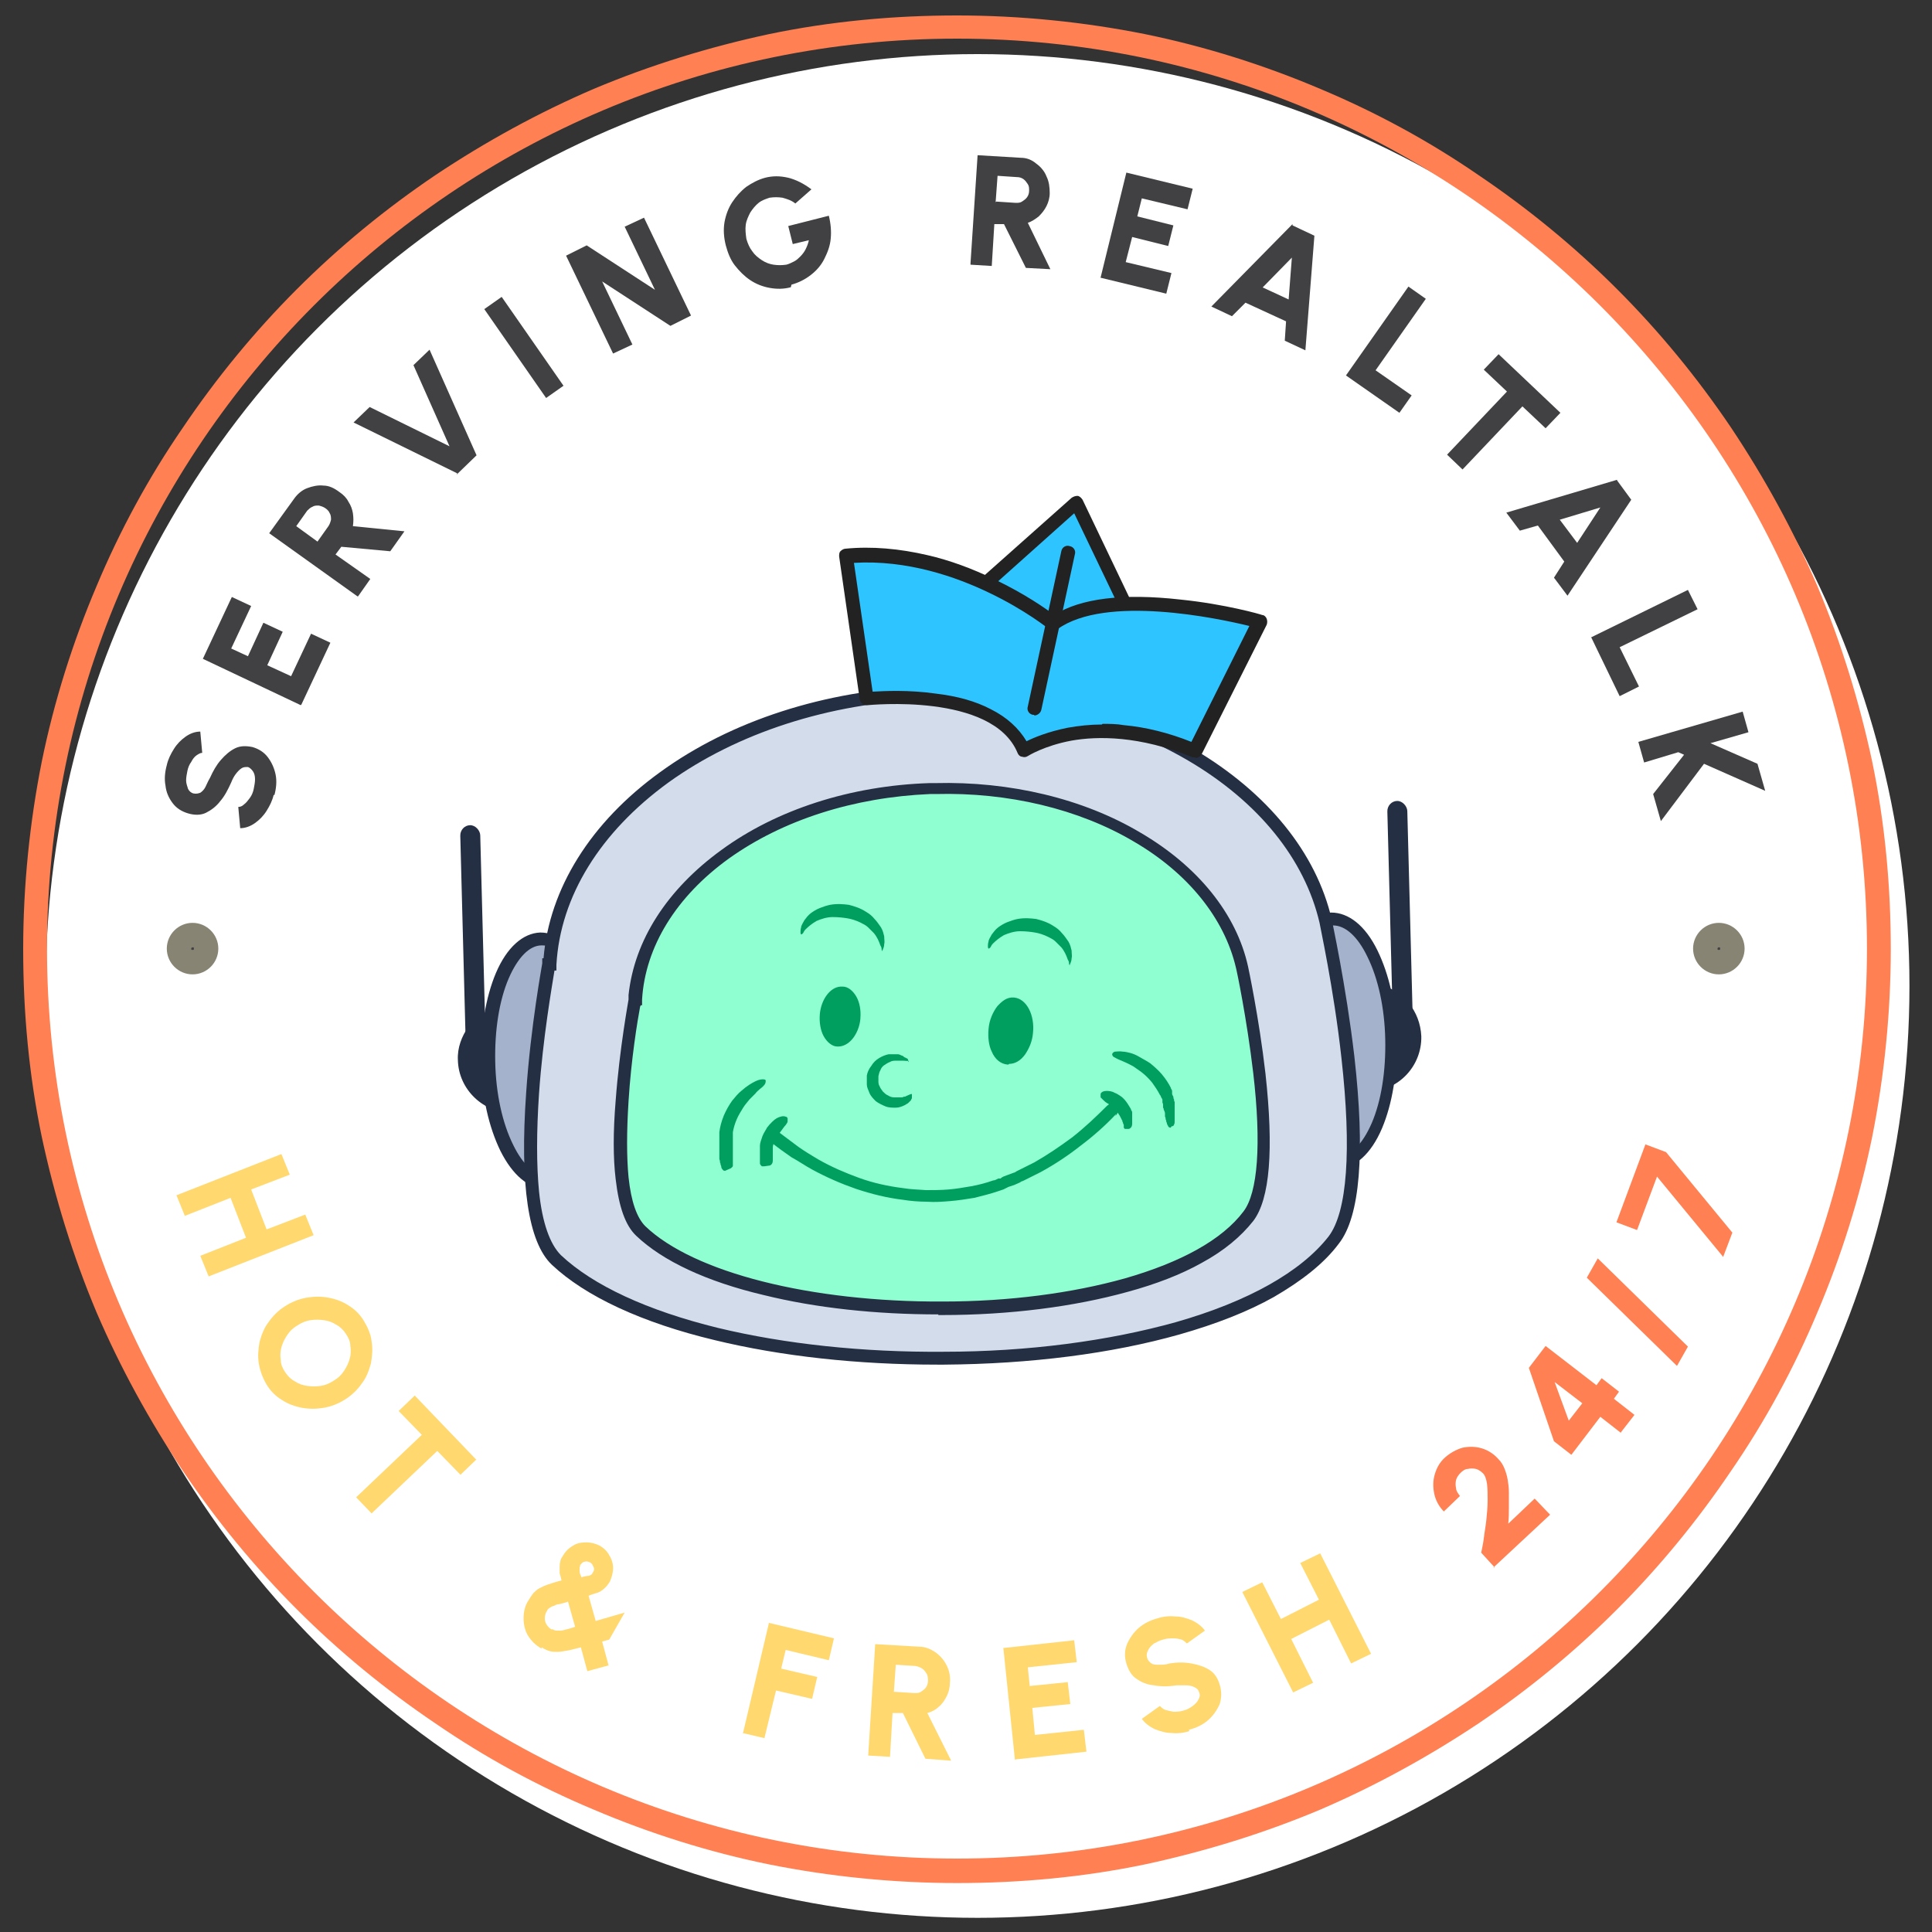 <?xml version="1.0" encoding="UTF-8"?>
<svg id="Layer_1" xmlns="http://www.w3.org/2000/svg" version="1.1" viewBox="0 0 300 300">
  <rect x="0" y="0" width="300" height="300" fill="#333333" stroke="none"/>
  <!-- Generator: Adobe Illustrator 29.6.1, SVG Export Plug-In . SVG Version: 2.1.1 Build 9)  -->
  <defs>
    <style>
      .st0 {
        fill: #2ec4ff;
      }

      .st1 {
        fill: #009f5f;
      }

      .st2 {
        fill: #d3dcea;
      }

      .st3 {
        fill: #ffd970;
      }

      .st4 {
        fill: #fff;
      }

      .st5 {
        fill: #252f43;
      }

      .st6 {
        fill: #a4b2cc;
      }

      .st7 {
        fill: #222;
      }

      .st8 {
        fill: #8fffd2;
      }

      .st9 {
        fill: #414042;
      }

      .st10 {
        fill: #ff8052;
      }

      .st11 {
        fill: #878473;
      }
    </style>
  </defs>
  <circle class="st4" cx="151.8" cy="153.1" r="144.7"/>
  <g>
    <path class="st10" d="M148.6,292.4c-9.8,0-19.7-1-29.2-2.9-9.3-1.9-18.5-4.8-27.2-8.5-8.6-3.6-16.9-8.1-24.6-13.4-7.7-5.2-14.9-11.1-21.5-17.7-6.6-6.6-12.5-13.8-17.7-21.5-5.2-7.8-9.7-16-13.4-24.6-3.7-8.8-6.5-17.9-8.5-27.2-2-9.6-2.9-19.4-2.9-29.2s1-19.7,2.9-29.2c1.9-9.3,4.8-18.5,8.5-27.2,3.6-8.6,8.1-16.9,13.4-24.6,5.2-7.7,11.1-14.9,17.7-21.5,6.6-6.6,13.8-12.5,21.5-17.7,7.8-5.2,16-9.7,24.6-13.4,8.8-3.7,17.9-6.5,27.2-8.5,9.6-2,19.4-2.9,29.2-2.9s19.7,1,29.2,2.9c9.3,1.9,18.5,4.8,27.2,8.5,8.6,3.6,16.9,8.1,24.6,13.4,7.7,5.2,14.9,11.1,21.5,17.7,6.6,6.6,12.5,13.8,17.7,21.5,5.2,7.8,9.7,16,13.4,24.6,3.7,8.8,6.5,17.9,8.5,27.2,2,9.6,2.9,19.4,2.9,29.2s-1,19.7-2.9,29.2c-1.9,9.3-4.8,18.5-8.5,27.2-3.6,8.6-8.1,16.9-13.4,24.6-5.2,7.7-11.1,14.9-17.7,21.5-6.6,6.6-13.8,12.5-21.5,17.7-7.8,5.2-16,9.7-24.6,13.4-8.8,3.7-17.9,6.5-27.2,8.5-9.6,2-19.4,2.9-29.2,2.9ZM148.6,6C70.7,6,7.3,69.4,7.3,147.3s63.4,141.3,141.3,141.3,141.3-63.4,141.3-141.3S226.5,6,148.6,6Z"/>
    <g>
      <path class="st9" d="M42.5,123.4c-.2.9-.6,1.7-1.1,2.5-.5.8-1.1,1.4-1.8,1.9-.7.5-1.5.8-2.3.8l-.3-3.3c.3,0,.6-.1.9-.4.3-.2.6-.6.9-1,.3-.4.5-.9.6-1.4.1-.5.2-1,.2-1.5,0-.5-.1-.9-.3-1.2-.2-.3-.5-.6-.8-.7-.4,0-.7,0-1,.2-.3.2-.6.5-.9.9-.3.4-.5.8-.7,1.3-.5,1.1-1,2.1-1.7,2.9-.6.8-1.4,1.4-2.2,1.8-.8.4-1.8.4-2.8.1-1-.3-1.8-.8-2.4-1.6-.6-.8-1-1.7-1.1-2.7-.2-1-.1-2.1.2-3.2.2-.9.6-1.7,1.1-2.5.5-.8,1.1-1.4,1.8-1.9.7-.5,1.5-.8,2.3-.8l.3,3.3c-.3,0-.6.2-.9.4-.3.2-.6.6-.8,1-.3.4-.5.9-.6,1.4-.1.5-.2,1-.2,1.5,0,.5.2.9.3,1.3.2.4.5.6.8.7.5.1.8,0,1.1-.1.3-.2.6-.5.8-.9.2-.4.4-.9.7-1.4.5-1.1,1-2,1.7-2.8.7-.8,1.4-1.4,2.2-1.8.8-.4,1.7-.4,2.7-.2,1,.3,1.8.8,2.4,1.6.6.8,1,1.7,1.2,2.7.2,1,.1,2.1-.2,3.2Z"/>
      <path class="st9" d="M46.7,109.5l-15.2-7.2,4.5-9.6,3,1.4-3.1,6.6,2.6,1.2,2.4-5.2,3,1.4-2.4,5.2,3.7,1.7,3.1-6.6,3,1.4-4.5,9.6Z"/>
      <path class="st9" d="M55.5,92.6l-13.7-9.8,3.9-5.4c.5-.7,1.2-1.3,2-1.6.8-.3,1.7-.5,2.5-.4.9,0,1.7.4,2.5,1,.6.4,1.1.9,1.4,1.5.4.6.6,1.2.7,1.8.1.7.1,1.3,0,2l8,.8-2.2,3.1-7.6-.7-.9,1.2,5.4,3.8-1.9,2.7ZM49.3,84.1l1.7-2.4c.2-.3.3-.6.4-1,0-.3,0-.7-.2-1-.1-.3-.4-.6-.7-.8-.3-.2-.6-.3-1-.4-.4,0-.7,0-1,.2-.3.1-.6.4-.8.6l-1.7,2.4,3.3,2.4Z"/>
      <path class="st9" d="M71,73.5l-16.1-7.9,2.5-2.4,12.4,6.1-5.6-12.6,2.5-2.4,7.3,16.4-3.1,3Z"/>
      <path class="st9" d="M84.8,61.8l-9.6-13.8,2.7-1.9,9.6,13.8-2.7,1.9Z"/>
      <path class="st9" d="M95.2,54.9l-7.3-15.2,3.2-1.6,10.6,6.9-4.7-9.8,3-1.4,7.3,15.2-3.2,1.6-10.6-6.9,4.7,9.8-3,1.4Z"/>
      <path class="st9" d="M122.8,44.6c-1.1.3-2.2.3-3.3.1-1.1-.2-2.1-.6-3-1.2-.9-.6-1.7-1.4-2.4-2.3-.7-.9-1.1-2-1.4-3.1-.3-1.2-.4-2.4-.2-3.6.2-1.1.6-2.2,1.2-3.1.6-.9,1.3-1.7,2.2-2.4.9-.6,1.8-1.1,2.9-1.4,1.2-.3,2.3-.3,3.6,0,1.2.3,2.4.9,3.6,1.8l-2.5,2.2c-.6-.5-1.3-.7-2-.9-.7-.1-1.3-.1-2,0-.6.2-1.2.4-1.7.8-.5.4-.9.9-1.3,1.5-.3.6-.6,1.2-.7,1.9-.1.7,0,1.5.1,2.2.2.7.5,1.4.9,1.9.4.6.9,1,1.5,1.4.6.4,1.2.6,1.8.7.7.1,1.3.1,2,0,.4-.1.8-.3,1.2-.5.4-.2.7-.5,1-.8.3-.3.6-.7.8-1.1.2-.4.4-.9.5-1.4l-2.5.6-.7-2.8,6.3-1.6c.3,1.2.4,2.4.3,3.5-.1,1.2-.5,2.2-1,3.2-.5,1-1.2,1.8-2.1,2.5-.9.7-1.9,1.2-3,1.5Z"/>
      <path class="st9" d="M150.7,40.9l1.1-16.8,6.7.4c.9,0,1.7.3,2.4.9.7.5,1.3,1.2,1.6,2,.4.8.5,1.7.5,2.6,0,.7-.2,1.4-.5,2-.3.6-.7,1.1-1.2,1.6-.5.4-1.1.8-1.7,1l3.5,7.2-3.8-.2-3.4-6.8h-1.5c0,0-.4,6.5-.4,6.5l-3.3-.2ZM154.7,31.3l3,.2c.4,0,.7,0,1-.2.3-.2.6-.4.8-.7.2-.3.3-.6.3-1,0-.4,0-.7-.2-1-.2-.3-.4-.6-.7-.8-.3-.2-.6-.3-1-.3l-3-.2-.3,4.1Z"/>
      <path class="st9" d="M170.9,43.1l4-16.3,10.3,2.5-.8,3.2-7.1-1.7-.7,2.8,5.6,1.4-.8,3.2-5.6-1.4-1,3.9,7.1,1.7-.8,3.2-10.3-2.5Z"/>
      <path class="st9" d="M200.7,35l3.4,1.6-1.4,17.8-3.2-1.5.2-3-6.3-2.9-2.1,2.1-3.2-1.5,12.6-12.8ZM196,44.6l4.1,1.9.5-6.5-4.6,4.7Z"/>
      <path class="st9" d="M209,58.3l9.7-13.8,2.7,1.9-7.8,11.1,5.6,3.9-1.9,2.7-8.3-5.8Z"/>
      <path class="st9" d="M242.3,64.1l-2.3,2.4-3.6-3.4-9.3,9.8-2.4-2.3,9.3-9.8-3.6-3.4,2.3-2.4,9.6,9.1Z"/>
      <path class="st9" d="M251.1,74.6l2.2,3-9.9,14.9-2.1-2.8,1.6-2.5-4.1-5.6-2.8.8-2.1-2.8,17.2-5.1ZM242.2,80.7l2.7,3.6,3.6-5.5-6.3,1.9Z"/>
      <path class="st9" d="M247,99l15.1-7.4,1.5,3-12.1,5.9,3,6.1-3,1.5-4.4-9.1Z"/>
      <path class="st9" d="M257.9,127.5l-1.2-4.2,4.8-6.1-.9-.4-5.3,1.6-.9-3.2,16.2-4.7.9,3.2-5.9,1.7,7.3,3.2,1.2,4.2-9.5-4.2-6.7,8.9Z"/>
    </g>
    <g>
      <path class="st3" d="M47.4,188.6l1.3,3.2-16.3,6.4-1.3-3.2,7.1-2.8-2.4-6.2-7.1,2.8-1.3-3.2,16.3-6.4,1.3,3.2-6,2.3,2.4,6.2,6-2.3Z"/>
      <path class="st3" d="M41.4,215c-.6-1-1-2.1-1.2-3.2-.2-1.1-.1-2.3.1-3.4.3-1.1.7-2.2,1.4-3.1.7-1,1.5-1.8,2.6-2.5s2.2-1.1,3.3-1.3c1.2-.2,2.3-.2,3.4,0,1.1.2,2.2.6,3.1,1.2,1,.6,1.8,1.4,2.4,2.4.6,1,1.1,2.1,1.2,3.2.2,1.1.1,2.3-.1,3.4-.3,1.1-.7,2.2-1.4,3.1-.7,1-1.5,1.8-2.6,2.5s-2.2,1.1-3.3,1.3c-1.2.2-2.3.2-3.4,0-1.1-.2-2.2-.6-3.1-1.2-1-.6-1.8-1.4-2.4-2.4ZM44.3,213.1c.4.6.9,1.1,1.5,1.4.6.4,1.2.6,1.9.7.7.1,1.4.1,2.1,0,.7-.1,1.4-.4,2-.8.7-.4,1.2-.9,1.6-1.5.4-.6.7-1.2.9-1.9.2-.7.2-1.4.1-2,0-.7-.3-1.3-.7-1.9-.4-.6-.9-1.1-1.5-1.4-.6-.4-1.2-.6-1.9-.7-.7-.1-1.4-.1-2.1,0-.7.1-1.4.4-2,.8-.7.4-1.2.9-1.6,1.5-.4.6-.7,1.2-.9,1.9-.2.7-.2,1.4-.1,2,0,.7.3,1.3.7,1.9Z"/>
      <path class="st3" d="M74,226.6l-2.5,2.4-3.6-3.7-10.2,9.7-2.4-2.5,10.2-9.7-3.6-3.7,2.5-2.4,9.5,9.9Z"/>
      <path class="st3" d="M84.1,256c-.9-.5-1.6-1.2-2.1-2-.5-.8-.7-1.8-.7-2.7,0-1,.2-1.9.7-2.7.3-.5.5-.8.8-1.2.3-.3.6-.6,1-.8.4-.2.8-.4,1.4-.6.6-.2,1.2-.4,2-.6-.1-.4-.2-.8-.3-1.1,0-.3,0-.7,0-.9s0-.6.1-.9c0-.3.2-.6.4-.9.4-.7.9-1.2,1.6-1.6.6-.4,1.3-.5,2.1-.5.7,0,1.4.2,2,.5.7.4,1.2.9,1.5,1.5.4.6.6,1.3.6,2,0,.7-.2,1.4-.5,2.1-.2.3-.4.6-.6.8-.2.2-.4.4-.7.6-.3.2-.5.3-.9.4-.3.1-.7.2-1.1.4l1.1,3.9,4.5-1.3-2.4,4.2-1.1.3,1,3.7-3.3.9-1-3.7c-.8.2-1.5.4-2.1.5-.6.1-1.1.2-1.5.2-.4,0-.8,0-1.2-.1-.4-.1-.8-.3-1.3-.6ZM85.8,253c.2.1.4.2.6.2.2,0,.4,0,.7,0,.2,0,.5-.1.9-.2.4-.1.8-.2,1.3-.4l-1.1-3.9c-.5.2-1,.3-1.4.4-.4,0-.6.2-.9.3-.2,0-.4.2-.6.3s-.3.3-.4.5c-.2.3-.3.7-.3,1.1,0,.4.1.7.3,1,.2.3.4.5.7.7ZM90.3,244.9c.4-.1.8-.2,1-.2.2,0,.4-.1.5-.2.1,0,.2-.2.3-.4.2-.3.2-.6,0-.9-.1-.3-.3-.5-.5-.6-.3-.1-.5-.2-.8-.1-.3,0-.5.3-.7.5,0,.2-.1.3-.1.5,0,.2,0,.3,0,.6,0,.2.2.5.3.9Z"/>
      <path class="st3" d="M115.4,269l4-17,10.1,2.4-.8,3.4-6.7-1.6-.7,2.9,5.6,1.3-.8,3.4-5.6-1.3-1.8,7.4-3.4-.8Z"/>
      <path class="st3" d="M134.8,272.8l1.1-17.5,6.9.4c.9,0,1.8.4,2.5.9.7.5,1.3,1.2,1.7,2,.4.8.6,1.7.5,2.7,0,.8-.2,1.5-.5,2.1-.3.6-.7,1.2-1.2,1.6-.5.5-1.1.8-1.8,1l3.7,7.4-4-.3-3.5-7.1h-1.6c0-.1-.4,6.8-.4,6.8l-3.4-.2ZM138.9,262.7l3.1.2c.4,0,.7,0,1-.2.3-.2.6-.4.8-.7.2-.3.3-.7.3-1,0-.4,0-.7-.2-1.1-.2-.3-.4-.6-.7-.8-.3-.2-.6-.3-1-.4l-3.1-.2-.3,4.2Z"/>
      <path class="st3" d="M157.6,273.3l-1.8-17.4,11-1.2.4,3.4-7.6.8.3,2.9,5.9-.6.4,3.4-5.9.6.4,4.2,7.6-.8.4,3.4-11,1.2Z"/>
      <path class="st3" d="M184.7,268.8c-.9.3-1.9.4-2.8.3-.9,0-1.8-.3-2.6-.6-.8-.4-1.5-.9-2-1.6l2.8-2c.2.2.4.4.8.6.4.1.8.2,1.3.3.5,0,1,0,1.6-.2.5-.1,1-.4,1.4-.7.4-.3.7-.6.9-1,.2-.4.3-.7.1-1.1-.1-.4-.3-.6-.7-.8-.4-.2-.8-.3-1.3-.3-.5,0-1,0-1.5,0-1.3.2-2.4.2-3.5,0-1.1-.1-2-.5-2.7-1-.8-.5-1.3-1.4-1.6-2.4-.3-1-.3-2,.1-3,.4-.9,1-1.8,1.8-2.5.8-.7,1.8-1.2,2.9-1.5.9-.3,1.9-.4,2.8-.3,1,0,1.8.3,2.6.6.8.4,1.5.9,2,1.6l-2.8,2c-.2-.2-.4-.4-.8-.6-.4-.1-.8-.2-1.3-.2-.5,0-1,0-1.6.2-.5.1-1,.4-1.4.6-.4.3-.7.6-.9,1-.2.4-.3.7-.2,1.1.1.5.4.8.7,1,.3.2.8.2,1.2.2.5,0,1,0,1.6-.2,1.2-.2,2.3-.2,3.4,0,1.1.2,2,.5,2.8,1,.8.5,1.3,1.3,1.6,2.3.3,1,.3,2,0,3-.4.9-1,1.8-1.8,2.5-.8.7-1.8,1.2-3,1.5Z"/>
      <path class="st3" d="M201.9,242.7l3.1-1.5,7.9,15.6-3.1,1.5-3.4-6.8-5.9,3,3.4,6.8-3.1,1.5-7.9-15.6,3.1-1.5,2.9,5.7,5.9-3-2.9-5.7Z"/>
      <path class="st10" d="M232.1,243.4l-2.1-2.3c.1-.6.3-1.3.4-2.2.1-.9.3-1.9.4-2.9.1-1,.2-2,.2-3,0-1,0-1.8-.1-2.6-.1-.7-.3-1.3-.6-1.6-.3-.3-.7-.6-1.1-.7-.4-.1-.9-.1-1.3,0-.4,0-.8.3-1.1.6-.3.3-.6.7-.7,1.1-.1.4-.1.9,0,1.3,0,.4.3.8.6,1.2l-2.5,2.4c-.8-.8-1.3-1.8-1.5-2.8-.2-1-.2-2,.1-3,.3-1,.8-1.9,1.6-2.6.8-.7,1.7-1.2,2.7-1.5,1-.2,2-.2,3,.1,1,.3,1.9.9,2.6,1.7.4.4.7.9.9,1.4.2.5.4,1.1.5,1.7.1.6.2,1.3.2,2,0,.7,0,1.5,0,2.3,0,.8,0,1.7-.1,2.6l4.1-3.9,2.4,2.5-8.8,8.2Z"/>
      <path class="st10" d="M251.7,222.5l-3.2-2.5-4.5,5.9-2.7-2.1-3.9-11.4,2.6-3.4,7.9,6.1.8-1.1,2.7,2.1-.8,1.1,3.2,2.5-2.1,2.7ZM243.6,220.6l2.1-2.7-4.3-3.3,2.2,6Z"/>
      <path class="st10" d="M248.1,195.4l14,13.7-1.7,3-14-13.7,1.7-3Z"/>
      <path class="st10" d="M267.6,195.2l-10.3-12.5-3.1,8.3-3.2-1.2,4.5-12.1,3.2,1.2,10.3,12.5-1.4,3.7Z"/>
    </g>
    <g>
      <circle class="st9" cx="29.9" cy="147.3" r="2.1"/>
      <path class="st11" d="M29.9,151.3c-2.2,0-4-1.8-4-4s1.8-4,4-4,4,1.8,4,4-1.8,4-4,4ZM29.9,147.1c0,0-.2,0-.2.2s0,.2.2.2.2,0,.2-.2,0-.2-.2-.2Z"/>
    </g>
    <g>
      <circle class="st9" cx="266.9" cy="147.3" r="2.1"/>
      <path class="st11" d="M266.9,151.3c-2.2,0-4-1.8-4-4s1.8-4,4-4,4,1.8,4,4-1.8,4-4,4ZM266.9,147.1c0,0-.2,0-.2.2s0,.2.2.2.2,0,.2-.2,0-.2-.2-.2Z"/>
    </g>
    <g>
      <g>
        <rect class="st5" x="215.7" y="124.5" width="3.1" height="36.3" rx="1.6" ry="1.6" transform="translate(-3.5 5.6) rotate(-1.5)"/>
        <g>
          <g>
            <path class="st5" d="M79.3,156.1c-1.8,0-3.5.7-4.8,1.7l-.4-14.9c0-.5-.4-.9-.9-.9s-.9.4-.9.9l.4,16.6c-1,1.4-1.7,3.2-1.6,5.1.1,4.6,4,8.3,8.6,8.2s8.3-4,8.2-8.6-4-8.3-8.6-8.2Z"/>
            <path class="st5" d="M212.1,152.7c1.8,0,3.5.5,4.9,1.4l-.4-14.9c0-.5.4-.9.9-.9s.9.4.9.9l.4,16.6c1.1,1.4,1.8,3.1,1.9,5.1.1,4.6-3.5,8.5-8.2,8.6s-8.5-3.5-8.6-8.2c-.1-4.6,3.5-8.5,8.2-8.6Z"/>
          </g>
          <g>
            <ellipse class="st6" cx="84.5" cy="164.7" rx="8.7" ry="18.9" transform="translate(-4.2 2.2) rotate(-1.5)"/>
            <path class="st5" d="M84.8,184.6c-2.7,0-5.2-2.1-7.1-5.9-1.8-3.7-2.9-8.5-3-13.7-.1-5.2.7-10.1,2.3-13.9,1.7-4,4.2-6.2,6.9-6.3,2.7,0,5.3,2,7.2,5.9,1.8,3.7,2.9,8.5,3,13.7h0c.1,5.2-.7,10.1-2.3,13.9-1.7,4-4.2,6.2-6.9,6.3,0,0,0,0-.1,0ZM84.1,146.8s0,0,0,0c-1.9,0-3.7,1.9-5.1,5.1-1.5,3.5-2.2,8.1-2.1,13,.1,4.9,1.1,9.5,2.8,12.9,1.5,3.1,3.5,4.9,5.4,4.8,1.9,0,3.7-1.9,5.1-5.1,1.5-3.5,2.2-8.1,2.1-13-.1-4.9-1.1-9.5-2.8-12.9-1.5-3.1-3.4-4.8-5.3-4.8Z"/>
          </g>
          <g>
            <ellipse class="st6" cx="207.2" cy="161.6" rx="8.7" ry="18.9" transform="translate(-4 5.3) rotate(-1.5)"/>
            <path class="st5" d="M207.6,181.5c-2.7,0-5.2-2.1-7.1-5.9-1.8-3.7-2.9-8.5-3-13.7-.1-5.2.7-10.1,2.3-13.9,1.7-4,4.2-6.2,6.9-6.3,2.7,0,5.3,2,7.2,5.9,1.8,3.7,2.9,8.5,3,13.7.1,5.2-.7,10.1-2.3,13.9-1.7,4-4.2,6.2-6.9,6.3,0,0,0,0-.1,0ZM206.9,143.7s0,0,0,0c-1.9,0-3.7,1.9-5.1,5.1-1.5,3.5-2.2,8.1-2.1,13,.1,4.9,1.1,9.5,2.8,12.9,1.5,3.1,3.5,4.9,5.4,4.8,1.9,0,3.7-1.9,5.1-5.1,1.5-3.5,2.2-8.1,2.1-13s-1.1-9.5-2.8-12.9c-1.5-3.1-3.4-4.8-5.3-4.8Z"/>
          </g>
          <g>
            <g>
              <path class="st2" d="M205.8,143.1c-4.8-20.8-30.4-36.2-60.9-35.4-.3,0-.7,0-1,0,0,0,0,0-.1,0-31.7,1.2-57,19.7-58.4,42.1h-.1s-7.1,38,1.2,45.9c10.7,10.2,35.5,15.4,60.1,15.3,25.7-.1,51.2-6.1,60.6-18.3,7.5-9.8-1.3-49.5-1.3-49.5Z"/>
              <path class="st5" d="M145.5,211.9c-12.3,0-24.2-1.3-34.5-3.8-11.3-2.7-20.1-6.8-25.3-11.7-3.7-3.5-5-12.5-4-26.7.7-10.4,2.5-20,2.5-20.1v-.8c.1,0,.2,0,.2,0,.9-10.8,7.3-21.1,18.1-28.9,11-8,25.6-12.7,41.1-13.3h.2c.3,0,.7,0,1,0,7.5-.2,14.9.6,22,2.3,6.8,1.7,13.1,4.2,18.7,7.5,11.3,6.7,18.9,16,21.3,26.4h0c0,.1,2.2,10.1,3.5,21.2,1.7,15,.9,24.9-2.4,29.1-2.3,3.1-5.8,5.8-10.1,8.3-4.1,2.3-9,4.2-14.6,5.8-10.6,3-23.2,4.6-36.6,4.7-.3,0-.7,0-1,0ZM86.1,150.7c-.4,2.5-1.8,10.5-2.4,19.1-.4,6-.4,11.1,0,15.2.5,4.9,1.7,8.2,3.4,9.9,5,4.7,13.4,8.6,24.4,11.3,10.4,2.5,22.5,3.8,35,3.7,13.2,0,25.7-1.7,36.1-4.6,11.2-3.2,19.4-7.8,23.7-13.3,2.9-3.8,3.6-13.4,2-27.7-1.2-10.9-3.4-20.8-3.4-21-2.3-9.9-9.5-18.8-20.4-25.2-11.1-6.5-25.1-9.9-39.6-9.5-.3,0-.6,0-1,0h-.1c-15.1.6-29.3,5.2-40,12.9-10.6,7.7-16.8,17.7-17.4,28.3v.9c0,0-.3,0-.3,0Z"/>
            </g>
            <g>
              <path class="st8" d="M192.8,150.2c-3.7-16.3-23.8-28.3-47.6-27.7-.3,0-.6,0-.9,0,0,0,0,0,0,0-24.8,1-44.6,15.4-45.6,32.9h0s-5.6,29.7.9,35.8c8.4,7.9,27.6,12,46.8,11.9,20.1,0,40.1-4.7,47.5-14.3,5.9-7.7-1-38.7-1-38.7Z"/>
              <path class="st5" d="M145.7,204.1c-9.7,0-19-1-27.1-3-8.9-2.1-15.7-5.3-19.8-9.2-1.7-1.6-2.7-4.5-3.2-8.8-.4-3.3-.4-7.4,0-12.2.6-8.1,2-15.6,2-15.7v-.7c.9-8.5,6-16.4,14.4-22.5,8.6-6.3,20.1-10,32.3-10.4h0c.3,0,.6,0,.9,0,11.6-.3,23,2.4,31.9,7.7,8.9,5.2,14.9,12.6,16.7,20.8h0c0,0,1.7,7.9,2.7,16.6,1.3,11.8.7,19.5-1.9,22.9-1.9,2.4-4.5,4.6-8,6.5-3.2,1.8-7.1,3.3-11.5,4.5-8.3,2.3-18.3,3.6-28.8,3.6-.2,0-.4,0-.6,0ZM99.4,156.3c-.4,2.1-1.4,8.2-1.8,14.7-.3,4.7-.3,8.7,0,11.8.4,3.8,1.3,6.3,2.6,7.6,7.5,7.2,25.7,11.8,46.2,11.7,10.3,0,20.1-1.3,28.3-3.6,8.7-2.5,15.1-6,18.4-10.4,2.2-2.9,2.8-10.4,1.5-21.5-1-8.5-2.6-16.1-2.7-16.4-1.8-7.6-7.4-14.6-15.8-19.5-8.6-5.1-19.6-7.7-30.8-7.4-.3,0-.6,0-.9,0h0c-11.8.5-22.8,4-31.2,10-8.2,5.9-13,13.7-13.5,21.9v.9c0,0-.2,0-.2,0Z"/>
            </g>
          </g>
        </g>
        <rect class="st5" x="71.8" y="128.2" width="3.1" height="36.3" rx="1.6" ry="1.6" transform="translate(-3.7 1.9) rotate(-1.5)"/>
      </g>
      <g>
        <g>
          <path class="st1" d="M156.4,164.3c1.3.1,2.7-1.7,2.9-3.9.2-2.2-.7-4.3-2-4.4,0,0-.2,0-.3,0-.7,0-1.2.6-1.5.9-.6.7-1,1.8-1.2,3-.2,2.2.7,4.3,2,4.4Z"/>
          <path class="st1" d="M156.6,165.3c0,0-.2,0-.2,0-1-.1-1.9-.8-2.4-2-.5-1-.6-2.3-.5-3.5.1-1.4.7-2.7,1.4-3.6.4-.4,1.1-1.2,2.1-1.3.2,0,.3,0,.5,0,1.9.2,3.2,2.7,2.9,5.5-.1,1.3-.6,2.4-1.2,3.3-.7,1-1.6,1.5-2.5,1.5ZM157.2,157s0,0,0,0c-.2,0-.5.2-.8.5-.5.6-.8,1.5-.9,2.5,0,.9,0,1.8.3,2.5.3.6.6.8.8.8h0c.2,0,.6-.2.9-.7.4-.6.8-1.5.8-2.3.2-1.9-.6-3.3-1.1-3.3,0,0,0,0,0,0Z"/>
        </g>
        <g>
          <path class="st1" d="M128.8,160.4c.2.4.6,1,1.3,1.1.6,0,1.2-.5,1.5-.8.5-.7.9-1.6,1-2.7h0c.1-1,0-2.1-.5-2.8-.2-.4-.6-1-1.3-1.1,0,0-.1,0-.2,0-1,0-2.1,1.4-2.3,3.4-.1,1,0,2.1.5,2.8Z"/>
          <path class="st1" d="M130.2,162.5c0,0-.2,0-.2,0-.8,0-1.6-.7-2.1-1.6-.5-.9-.7-2.2-.6-3.4.2-2.3,1.6-4.2,3.2-4.3.1,0,.3,0,.4,0,.8,0,1.6.7,2.1,1.6.5.9.7,2.1.6,3.3h0s0,.1,0,.1c-.1,1.2-.6,2.4-1.3,3.2-.6.7-1.4,1.1-2.1,1.1ZM130.7,155.2c-.3,0-1.2.8-1.4,2.5,0,.8,0,1.7.3,2.2h0c.2.3.4.5.5.5,0,0,.3-.1.6-.4.4-.5.7-1.3.8-2.1h0c0-.8,0-1.7-.3-2.2-.2-.3-.4-.5-.5-.5Z"/>
        </g>
        <path class="st1" d="M175.1,175.3c-.1,0-.3,0-.4,0,0,0-.1,0-.2-.2,0,0,0,0,0-.1,0,0,0,0,0-.1,0,0,0-.1,0-.2,0,0,0-.1-.1-.2,0,0,0-.2-.1-.3,0,0,0-.2-.1-.3-.2-.4-.4-.9-.9-1.4-.4-.5-.8-.8-1.2-1.1-.4-.2-.6-.4-.8-.6-.2-.2-.3-.3-.4-.4,0-.1,0-.3,0-.4,0-.1,0-.3.2-.4.1-.1.4-.2.7-.2.3,0,.8,0,1.3.3.3.1.6.3.9.5.3.2.6.5.9.9.3.4.5.8.7,1.1,0,.2.2.3.2.5,0,0,0,.2,0,.2,0,0,0,.2,0,.2,0,0,0,.1,0,.2,0,0,0,.1,0,.2,0,.1,0,.2,0,.4,0,.1,0,.2,0,.3,0,0,0,.2,0,.3,0,.3-.1.5-.2.6-.1.1-.2.2-.4.2Z"/>
        <path class="st1" d="M118.7,181.1c-.1,0-.3,0-.4,0,0,0-.1-.1-.2-.2,0,0,0,0-.1-.2,0,0,0-.1,0-.2,0,0,0-.2,0-.3,0,0,0-.2,0-.3,0-.1,0-.2,0-.4,0-.1,0-.3,0-.5,0-.2,0-.3,0-.5,0,0,0-.2,0-.3,0-.1,0-.2,0-.3,0-.4.2-.9.4-1.5.2-.5.5-.9.7-1.3.3-.4.5-.6.8-.9.5-.5.9-.7,1.3-.8.3-.1.6-.1.8,0,.2,0,.3.2.3.3,0,.1,0,.3,0,.4,0,.2-.1.3-.3.6-.2.2-.4.5-.7.9-.3.4-.7.9-1,1.6-.2.4-.3.7-.3,1,0,.2,0,.3,0,.4,0,0,0,.1,0,.2,0,0,0,.1,0,.2,0,0,0,.1,0,.2,0,0,0,.1,0,.2,0,.1,0,.2,0,.3,0,.1,0,.2,0,.3,0,0,0,.2,0,.2,0,.3-.1.5-.2.6-.1.1-.2.2-.4.2Z"/>
        <path class="st1" d="M173.3,173c-1.7,1.8-3.5,3.4-5.5,4.9-1.9,1.5-4,2.9-6.2,4.1l-.4.2-.4.2-.8.4-.8.4-.4.2c-.1,0-.3.1-.4.2l-.9.4-.9.3-.4.2-.4.2c-.3.1-.6.2-.9.3-1.2.4-2.4.7-3.6,1-1.2.2-2.5.4-3.7.5-1.2.1-2.5.2-3.7.1-1.2,0-2.5-.1-3.7-.3-2.5-.3-4.9-.9-7.3-1.7-2.3-.8-4.6-1.8-6.8-3-1.1-.6-2.1-1.3-3.2-1.9-1-.7-2-1.4-3-2.2-.7-.6-1-1.4-.6-1.8.4-.4,1.2-.3,1.9.3.9.7,1.9,1.4,2.8,2.1,1,.7,2,1.3,3,1.9,2.1,1.2,4.2,2.1,6.4,2.9,2.2.8,4.5,1.3,6.9,1.6,1.2.2,2.3.2,3.5.3,1.2,0,2.3,0,3.5-.1,1.2-.1,2.3-.3,3.5-.5,1.1-.2,2.3-.5,3.4-.9.3,0,.6-.2.8-.3h.4c0-.1.4-.3.4-.3l.8-.3.8-.3c.1,0,.3-.1.4-.2l.4-.2.8-.4.8-.4.4-.2.4-.2c2.1-1.2,4-2.5,5.9-3.9,1.9-1.5,3.6-3.1,5.3-4.8.6-.6,1.4-.8,1.8-.4h0c.4.4.2,1.2-.4,1.9Z"/>
        <path class="st1" d="M181.8,175.1c-.1,0-.3,0-.4-.2,0,0-.1-.2-.2-.4,0,0,0-.2-.1-.3,0-.1,0-.2-.1-.4,0-.1,0-.3-.1-.4,0,0,0-.2,0-.2,0,0,0-.2,0-.3,0-.2-.1-.4-.2-.6,0-.1,0-.2-.1-.3,0,0,0-.1,0-.2,0,0,0-.1,0-.2,0-.1,0-.2-.1-.4,0,0,0-.1,0-.2,0,0,0-.1,0-.2,0-.1-.1-.3-.2-.4,0-.1-.1-.3-.2-.4-.3-.6-.7-1.2-1.2-1.9-.5-.6-1-1.1-1.5-1.5-.5-.4-1-.7-1.4-1-.9-.5-1.6-.8-2.1-1-.5-.2-.8-.4-1-.5-.2-.2-.2-.3-.2-.4,0-.1.1-.3.4-.4.3,0,.7-.1,1.3,0,.3,0,.7.1,1.1.2.4.1.9.3,1.4.6.5.3,1.1.6,1.7,1,.6.5,1.2,1,1.8,1.7.6.7,1.1,1.5,1.4,2.1,0,.2.2.3.2.5,0,0,0,0,0,.1,0,0,0,0,0,.1,0,0,0,.2,0,.2,0,.2.1.3.2.5,0,.1,0,.3.1.4,0,.1,0,.3.1.4,0,.1,0,.3,0,.4,0,.1,0,.2,0,.4,0,.1,0,.2,0,.3,0,.2,0,.4,0,.6,0,.2,0,.4,0,.5,0,.3,0,.6,0,.8,0,.2,0,.4-.1.5,0,.2-.2.3-.4.3Z"/>
        <path class="st1" d="M112.6,181.8c-.1,0-.3,0-.4-.2,0,0-.2-.2-.2-.4,0,0,0-.2-.1-.3,0-.1,0-.2-.1-.4,0-.1,0-.3-.1-.5,0,0,0-.2,0-.3,0,0,0-.2,0-.3,0-.2,0-.4,0-.7,0-.1,0-.3,0-.4,0,0,0-.1,0-.2,0,0,0-.1,0-.2,0-.1,0-.3,0-.5,0,0,0-.2,0-.2,0,0,0-.2,0-.3,0-.2,0-.3,0-.5,0-.2,0-.4,0-.6.1-.8.3-1.6.7-2.6.4-.9.8-1.6,1.3-2.3.5-.6.9-1.1,1.4-1.5.9-.8,1.6-1.2,2.2-1.5.6-.3,1-.3,1.2-.3.3,0,.4.1.4.2,0,.1,0,.3-.1.5-.1.2-.4.5-.8.8-.2.2-.5.4-.7.7-.3.3-.6.6-.9.9-.3.4-.7.8-1,1.3-.3.5-.7,1.1-1,1.8-.3.7-.5,1.4-.6,2,0,.2,0,.3,0,.5,0,0,0,0,0,.1,0,0,0,0,0,.1,0,0,0,.1,0,.2,0,.1,0,.3,0,.4,0,.1,0,.3,0,.4,0,.1,0,.2,0,.4,0,.1,0,.2,0,.3,0,.1,0,.2,0,.3,0,.1,0,.2,0,.3,0,.2,0,.4,0,.5,0,.2,0,.3,0,.5,0,.3,0,.5,0,.7,0,.2,0,.3,0,.5,0,.2-.2.3-.3.4Z"/>
        <path class="st1" d="M137.1,147.8c0,0-.1-.1-.2-.3,0-.2,0-.4-.2-.7-.2-.6-.5-1.3-1-1.9-.3-.3-.6-.6-.9-.9-.3-.3-.7-.5-1.1-.7-.8-.4-1.5-.6-2.1-.7-.6-.1-1.4-.2-2.3-.2-.9,0-1.8.3-2.5.6-.7.4-1.3.9-1.7,1.3-.2.2-.3.4-.4.6-.1.1-.2.2-.3.2,0,0-.1-.1-.1-.3,0-.2,0-.5.1-.8,0-.3.3-.7.5-1.1.3-.4.6-.8,1-1.1.4-.3.9-.6,1.4-.8.5-.2,1.1-.4,1.6-.5,1.1-.2,2.1-.1,2.9,0,.8.2,1.8.5,2.7,1.1.5.3.9.6,1.3,1.1.4.4.7.9,1,1.3.3.5.4,1,.5,1.4,0,.5.1.9,0,1.2,0,.3-.1.6-.2.8,0,.2-.2.3-.2.2Z"/>
        <path class="st1" d="M166.2,150c0,0-.1-.1-.2-.3,0-.2,0-.4-.2-.7-.2-.6-.5-1.3-1-1.9-.3-.3-.6-.6-.9-.9-.3-.3-.7-.5-1.1-.7-.8-.4-1.5-.6-2.1-.7-.6-.1-1.4-.2-2.3-.2-.9,0-1.8.3-2.5.6-.7.4-1.3.9-1.7,1.3-.2.2-.3.4-.4.6-.1.1-.2.2-.3.2,0,0-.1-.1-.1-.3,0-.2,0-.5.1-.8,0-.3.3-.7.5-1.1.3-.4.6-.8,1-1.1.4-.3.9-.6,1.4-.8.5-.2,1.1-.4,1.6-.5,1.1-.2,2.1-.1,2.9,0,.8.2,1.8.5,2.7,1.1.5.3.9.6,1.3,1.1.4.4.7.9,1,1.3.3.5.4,1,.5,1.4,0,.5.1.9,0,1.2,0,.3-.1.6-.2.8,0,.2-.2.3-.2.2Z"/>
        <g>
          <path class="st8" d="M141.6,169.6c-1.2,1.5-3.4,1.8-4.9.6-1.5-1.2-1.8-3.4-.6-4.9,1.2-1.5,3.4-1.8,4.9-.6"/>
          <path class="st1" d="M141,164.7c0,.1-.4,0-.9,0-.1,0-.3,0-.4,0-.1,0-.3,0-.5,0-.3,0-.7,0-1,.2-.3.1-.6.3-.9.5-.3.2-.5.5-.6.8-.2.3-.2.6-.3.9,0,.3,0,.5,0,.8,0,.2,0,.5.2.8.1.3.3.5.5.8.2.2.5.5.8.6.3.2.6.3,1,.3.3,0,.7,0,1,0,.2,0,.3,0,.4-.1.1,0,.3,0,.4-.1.5-.2.8-.4.9-.3,0,0,0,.2,0,.3,0,0,0,0,0,.1,0,0,0,0,0,.2,0,0,0,.1-.1.2,0,0,0,.1-.1.2-.1.1-.2.2-.4.4-.2.1-.3.2-.5.3-.4.2-.9.4-1.4.4-.5,0-1.1,0-1.6-.2-.5-.2-1.1-.5-1.5-.8-.4-.4-.8-.8-1-1.3-.2-.5-.4-.9-.4-1.3,0-.4,0-.9,0-1.4.1-.5.3-1,.7-1.5.3-.5.7-.9,1.2-1.2.5-.3,1-.5,1.5-.6.5,0,1,0,1.4,0,.2,0,.4.1.6.2.2,0,.3.2.5.3,0,0,.1,0,.2.1,0,0,.1,0,.2.1,0,0,0,0,.1.1,0,0,0,0,0,.1.1.2.1.3,0,.3Z"/>
        </g>
      </g>
    </g>
  </g>
  <g>
    <g>
      <polyline class="st0" points="148.3 94.8 167.2 77.8 178.1 100.7"/>
      <path class="st7" d="M178.1,101.8c-.4,0-.8-.2-1-.6l-10.3-21.5-17.9,16c-.4.4-1.1.4-1.5,0-.4-.4-.4-1.1,0-1.5l19-16.9c.3-.2.6-.3.9-.3.3,0,.6.3.8.6l10.9,22.8c.3.5,0,1.2-.5,1.4-.2,0-.3.1-.5.1Z"/>
    </g>
    <g>
      <path class="st0" d="M131.3,86.3l3.2,22.2s20.2-2.2,24.4,8.1c0,0,10-6.8,26.6,0l10.1-20.1s-22.8-6.3-32,.3c0,0-14.8-12.1-32.3-10.5Z"/>
      <path class="st7" d="M185.6,117.6c-.1,0-.3,0-.4,0-8.3-3.4-14.8-3.3-18.8-2.6-4.3.8-6.8,2.4-6.8,2.4-.3.2-.6.2-.9.1-.3,0-.6-.3-.7-.6-3.9-9.4-23.1-7.4-23.3-7.4-.6,0-1.1-.3-1.2-.9l-3.2-22.2c0-.3,0-.6.2-.8.2-.2.5-.4.8-.4,4.1-.4,8.4,0,12.7,1,3.5.8,7,2.1,10.5,3.8,4.6,2.2,7.9,4.5,9.2,5.5,4.1-2.6,10.7-3.4,19.6-2.4,6.9.7,12.5,2.3,12.7,2.4.3,0,.6.3.7.6.1.3.1.6,0,.9l-10.1,20.1c-.2.4-.6.6-1,.6ZM171.2,112.4c1.1,0,2.2,0,3.3.2,3.4.3,7,1.2,10.5,2.6l9-18c-4.9-1.2-22.3-4.9-29.8.5-.4.3-.9.3-1.3,0,0,0-3.7-3-9.4-5.7-5-2.4-12.6-5.1-20.9-4.6l2.9,20c1.8-.1,5.6-.3,9.8.3,3.4.4,6.2,1.2,8.5,2.4,2.6,1.3,4.4,3,5.6,5,1.2-.6,3.4-1.5,6.4-2.1,1.7-.3,3.5-.5,5.3-.5Z"/>
    </g>
    <g>
      <line class="st4" x1="165.8" y1="85.7" x2="160.6" y2="109.9"/>
      <path class="st7" d="M160.6,111c0,0-.2,0-.2,0-.6-.1-1-.7-.8-1.3l5.2-24.1c.1-.6.7-1,1.3-.8.6.1,1,.7.8,1.3l-5.2,24.1c-.1.5-.6.9-1.1.9Z"/>
    </g>
  </g>
</svg>